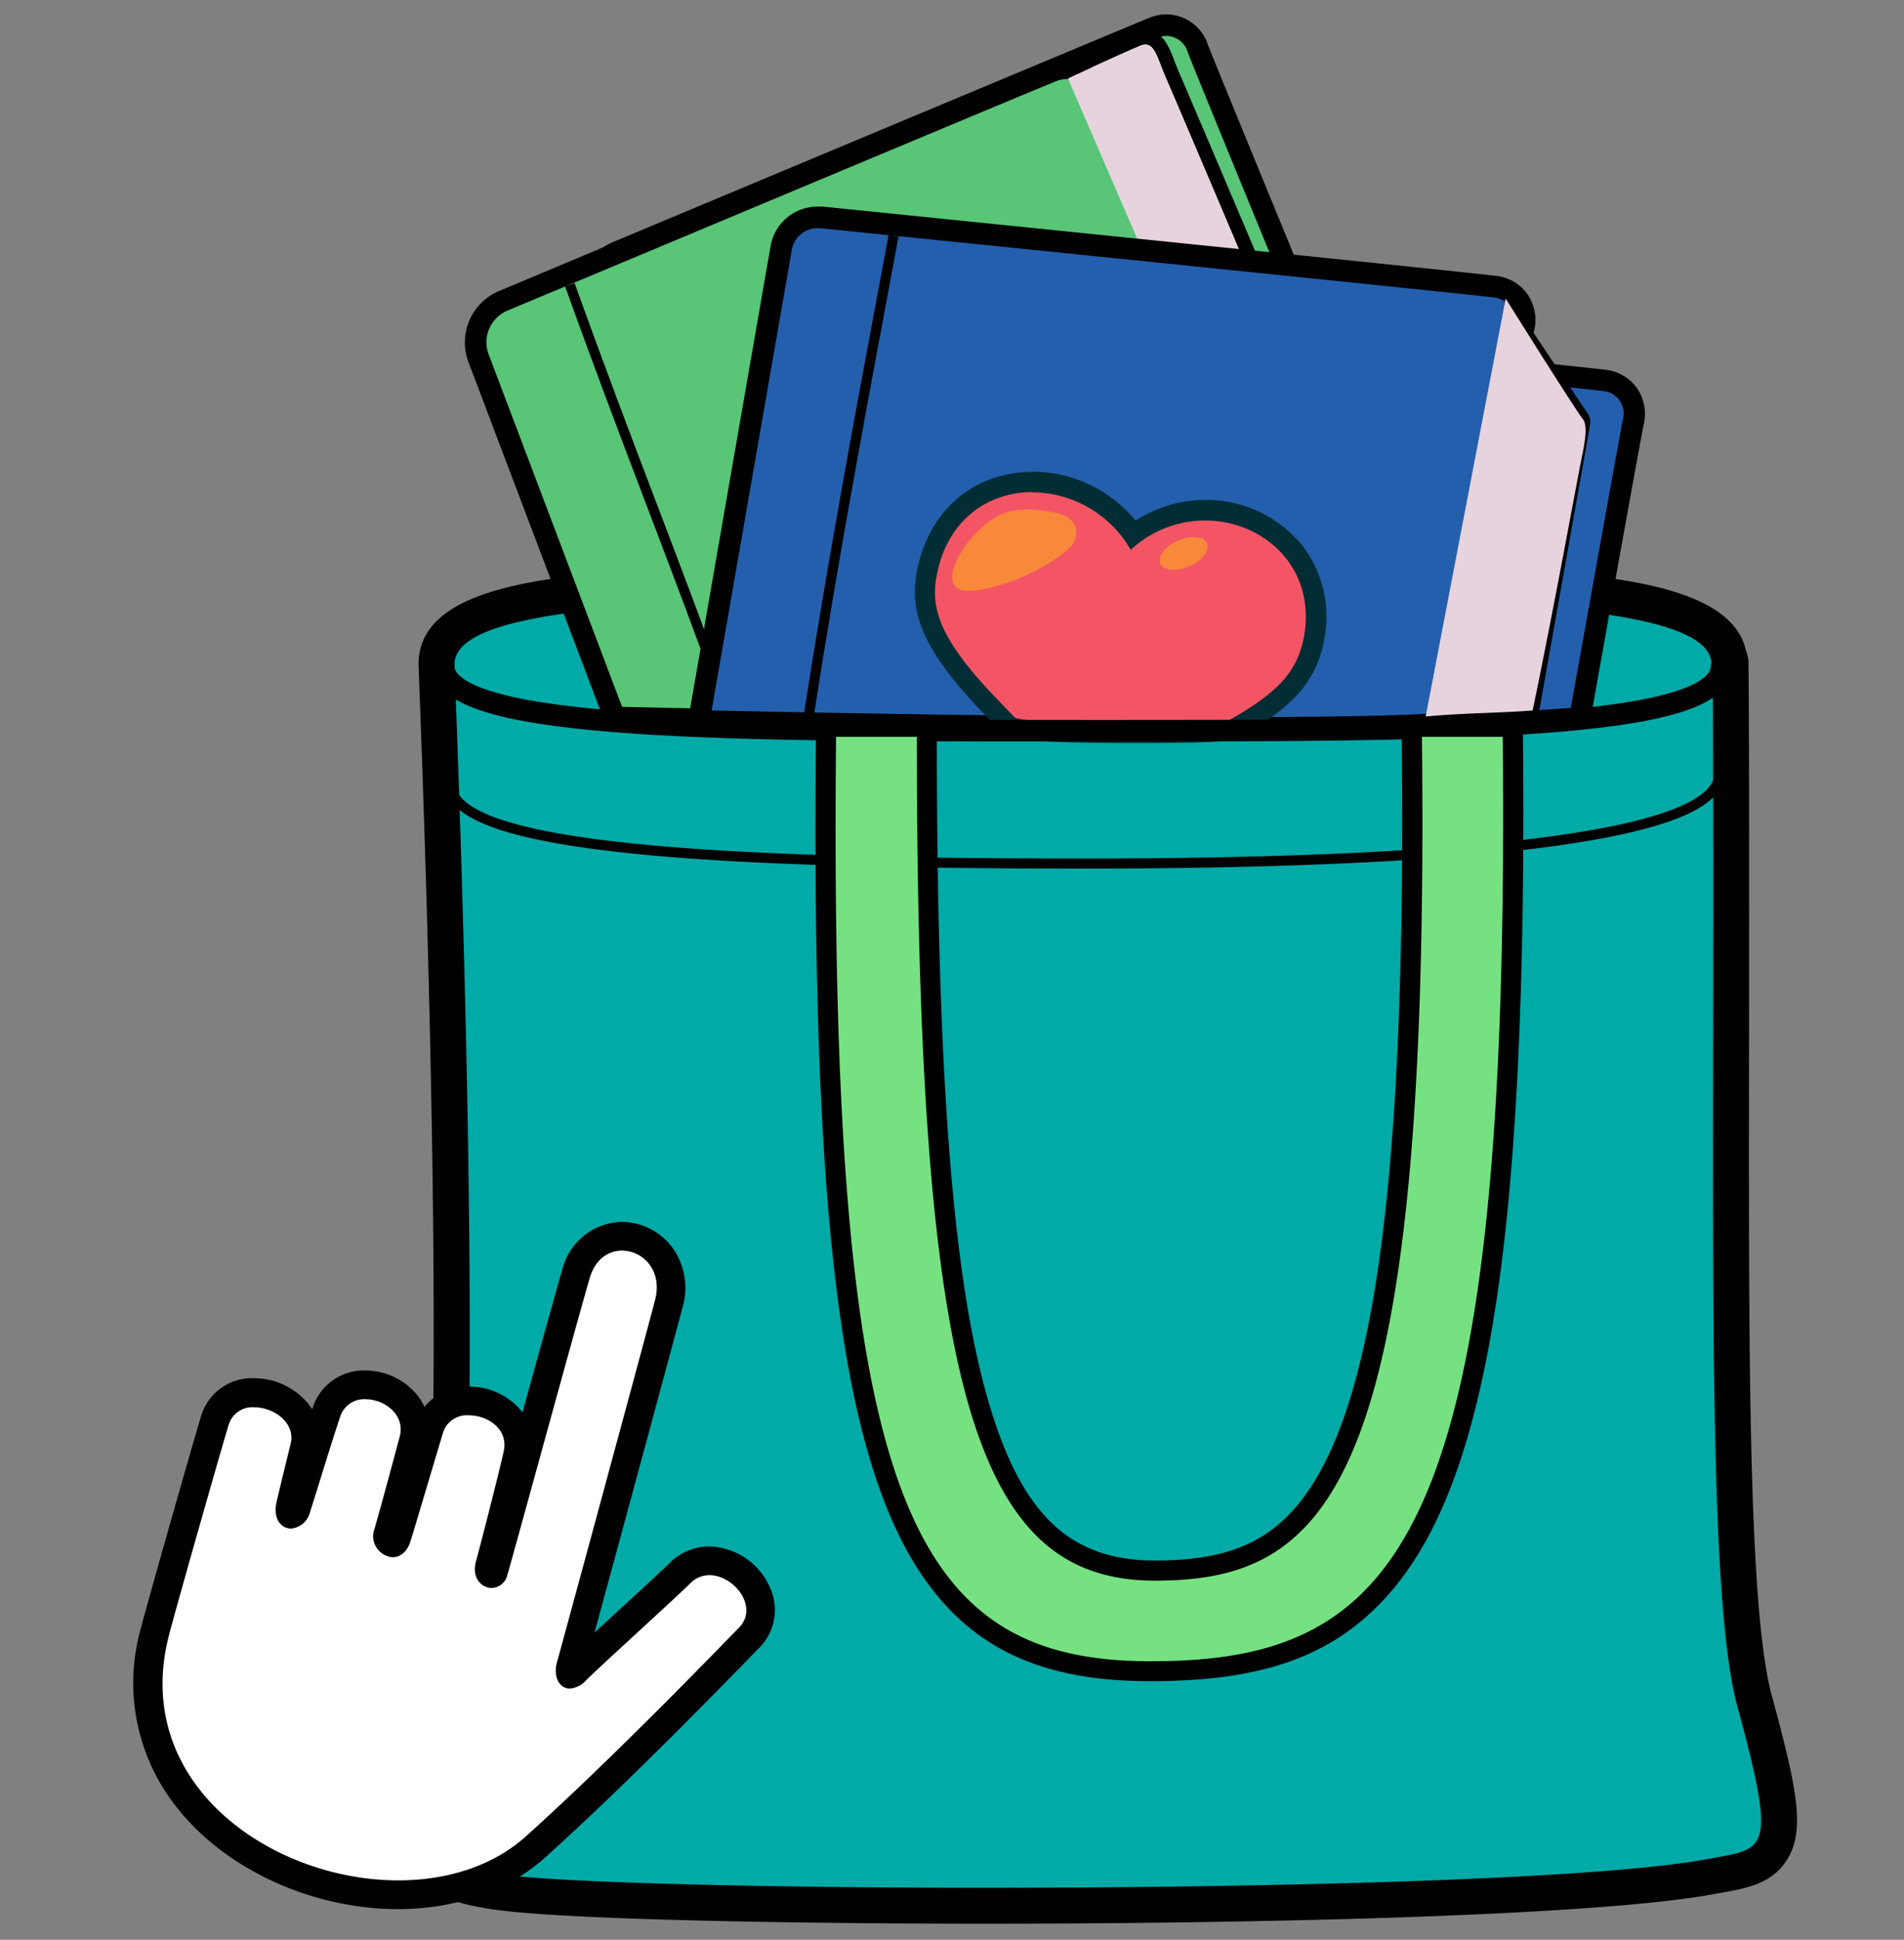 <svg xmlns="http://www.w3.org/2000/svg" viewBox="0 0 265.15 270"><rect x="0" y="0" width="265.15" height="270" fill="#808080" stroke="none"/><defs><style>.cls-1{isolation:isolate;}.cls-2{fill:#58c577;}.cls-3{fill:#00aaa7;}.cls-4{fill:#fff;}.cls-5{mix-blend-mode:multiply;}.cls-6{fill:#e6d3dd;}.cls-12,.cls-13,.cls-7{fill:none;stroke:#000;}.cls-7{stroke-miterlimit:10;}.cls-12,.cls-7{stroke-width:1.4px;}.cls-8{fill:#245fad;}.cls-9{fill:#f45565;}.cls-10{fill:#032d35;}.cls-11{fill:#f8893a;}.cls-12,.cls-13{stroke-linecap:round;stroke-linejoin:round;}.cls-13{stroke-width:3px;}.cls-14{fill:#76e181;}</style></defs><g class="cls-1"><g id="Capa_1" data-name="Capa 1"><path class="cls-2" d="M161.85,95.32h-.22c-1.92-.2-42.1-1-55.32-1.3l-5.72-.12a1.52,1.52,0,0,1-1.37-1l-17.8-47A8.5,8.5,0,0,1,86.1,35c47.48-19.86,73.22-30.62,74.46-31.12a5.2,5.2,0,0,1,1.91-.38,4.68,4.68,0,0,1,4.37,3.33c.54,1.54,20,48.72,30.15,73.45a1.51,1.51,0,0,1-.85,2l-33.75,13A1.44,1.44,0,0,1,161.85,95.32Z"/><path d="M162.47,5a3.16,3.16,0,0,1,2.95,2.29c.51,1.57,30.18,73.57,30.18,73.57L161.85,93.82c-1.24-.22-59.22-1.38-61.22-1.43l-17.81-47a7,7,0,0,1,3.86-9c18.64-7.8,72.63-30.38,74.43-31.1A3.52,3.52,0,0,1,162.47,5m0-3A6.51,6.51,0,0,0,160,2.5c-1.78.72-52.68,22-74.48,31.13A10,10,0,0,0,80,46.43l17.8,47a3,3,0,0,0,2.73,1.94l5.62.12c13.09.27,52.81,1.09,55.3,1.29a2.42,2.42,0,0,0,.38,0,2.87,2.87,0,0,0,1.08-.2l33.75-13a3,3,0,0,0,1.7-4C190.24,60,169,8.32,168.25,6.33A6.14,6.14,0,0,0,162.47,2Z"/><path class="cls-3" d="M137.12,265.3c-28.41,0-60.72-.65-68.86-2.08-4.41-.78-7.69-1.85-9.38-4.55-1.93-3.07-1.28-7.14.68-14.07,4-14.12,4.44-68.11,1.23-152,0-11.34,28.45-11.84,87.64-11.84h2.38c58.7,0,88,.47,89.92,10.62a2.43,2.43,0,0,1,.27,1.11c.12,18,.1,34.9.07,51.22-.06,45-.12,80.6,3.26,93.07,3.51,12.93,4.35,17.76,2.4,20.84-1.5,2.37-4.18,2.85-7.27,3.41l-1.19.21c-16.06,3-62.78,4.09-101.14,4.09Z"/><path d="M148.44,83.23h2.37c48.34,0,87.53,0,87.53,9.24a3,3,0,0,1-.25,1.15,4.06,4.06,0,0,0,.41-1.15c.47,69.81-1.25,127.69,3.42,144.93,5.62,20.72,4.06,19.83-4.11,21.36-15.24,2.85-60.56,4-100.69,4-32.27,0-61.19-.77-68.42-2-9.16-1.62-10-4-6.73-15.48,5.17-18.23,3.56-94.29,1.32-152.81,0-9.16,37.9-9.24,85.15-9.24m1.18-5h-1.18c-23.07,0-44.85,0-60.67,1.2-14.26,1.08-29.48,3.07-29.48,13v.2c3.16,82.45,2.74,137.57-1.13,151.25-1.85,6.52-3.06,11.85-.4,16.08,2.42,3.87,7,5,11.07,5.68,8.85,1.56,42.86,2.12,69.29,2.12,38.48,0,85.38-1.09,101.61-4.13l1.17-.21c3.37-.61,6.85-1.23,8.94-4.53,2.61-4.12,1.43-9.83-2.09-22.84-3.3-12.14-3.24-47.56-3.18-92.41,0-16.32.05-33.19-.07-51.24a5.1,5.1,0,0,0-.36-1.83c-1.84-8.42-16.38-10.21-30.08-11.21-16-1.17-38.47-1.17-62.25-1.17Z"/><path class="cls-4" d="M183,91.18a.93.93,0,0,1-.29-.05,1,1,0,0,1-.63-.56L147.8,11.32a1,1,0,0,1,.5-1.3c.29-.14,7.24-3.37,10.14-4.58a2.68,2.68,0,0,1,1.07-.23c1.72,0,2.39,1.74,3.1,3.58.21.57.45,1.18.73,1.81,1.48,3.3,29.65,69.8,30.85,72.63a1,1,0,0,1-.38,1.24L183.53,91A1,1,0,0,1,183,91.18Z"/><path d="M159.51,6.21c1.39,0,1.78,2.25,2.92,4.8,1.49,3.33,30.84,72.61,30.84,72.61L183,90.18,148.72,10.93s7.19-3.35,10.1-4.57a2,2,0,0,1,.69-.15m0-2a3.76,3.76,0,0,0-1.46.31c-2.91,1.21-9.88,4.46-10.17,4.6a2,2,0,0,0-1,2.6L181.16,91a2,2,0,0,0,1.25,1.12,1.9,1.9,0,0,0,.58.09,2,2,0,0,0,1.08-.32l10.28-6.55a2,2,0,0,0,.76-2.47c-1.2-2.83-29.37-69.33-30.86-72.65-.26-.6-.49-1.19-.71-1.76-.76-2-1.62-4.22-4-4.22Z"/><path class="cls-2" d="M147.85,101.32h-.22c-1.92-.2-42.1-1-55.32-1.3l-5.72-.12a1.52,1.52,0,0,1-1.37-1L66.65,49.86a6.25,6.25,0,0,1,3.45-8c27.83-11.65,74.77-31.28,76.46-32a5.2,5.2,0,0,1,1.91-.38,4.68,4.68,0,0,1,4.37,3.33c.54,1.54,20,48.72,30.15,73.45a1.51,1.51,0,0,1-.85,2l-33.75,13A1.44,1.44,0,0,1,147.85,101.32Z"/><path d="M148.47,11a3.16,3.16,0,0,1,2.95,2.29c.51,1.57,30.18,73.57,30.18,73.57L147.85,99.82c-1.24-.22-59.22-1.38-61.22-1.43L68.05,49.33a4.78,4.78,0,0,1,2.63-6.1C87.06,36.38,145.24,12,147.11,11.29a3.52,3.52,0,0,1,1.36-.28m0-3A6.51,6.51,0,0,0,146,8.5c-1.88.76-59,24.66-76.48,32a7.75,7.75,0,0,0-4.27,9.93L83.82,99.45a3,3,0,0,0,2.73,1.94l5.62.12c13.09.27,52.81,1.09,55.3,1.29a2.42,2.42,0,0,0,.38,0,2.87,2.87,0,0,0,1.08-.2l33.75-13a3,3,0,0,0,1.7-4C176.24,66,155,14.32,154.25,12.33A6.14,6.14,0,0,0,148.47,8Z"/><g class="cls-5"><path class="cls-6" d="M193.27,83.62S163.92,14.34,162.43,11c-1.31-2.93-1.64-5.47-3.61-4.65-2.91,1.22-10.1,4.57-10.1,4.57L183,90.18Z"/></g><path class="cls-7" d="M101.71,99.64c-8-22.26-14-36.74-22.35-60"/><path class="cls-8" d="M175,101.1c-28.29,0-58.1-.69-58.4-.7a1.53,1.53,0,0,1-1.13-.54,1.51,1.51,0,0,1-.31-1.21L124,47.55a5.13,5.13,0,0,1,5.06-4.26,4.53,4.53,0,0,1,.52,0c21.52,2.18,91.88,9.34,93.94,9.66a4.58,4.58,0,0,1,3.23,1.94,4.81,4.81,0,0,1,.68,3.79c-.1.47-1.44,7.81-7.23,40.08a1.5,1.5,0,0,1-1.35,1.23c-8.38.72-23.15,1.08-43.9,1.08Z"/><path d="M129.09,44.79l.37,0c16.91,1.72,91.81,9.33,93.86,9.65A3.12,3.12,0,0,1,226,58.38c-.18.82-3.77,20.78-7.25,40.14-9.58.83-26.46,1.08-43.77,1.08-28.6,0-58.37-.7-58.37-.7l8.9-51.09a3.64,3.64,0,0,1,3.58-3m0-3a6.61,6.61,0,0,0-6.53,5.5l-8.9,51.1a3,3,0,0,0,2.88,3.51c.3,0,30.13.7,58.44.7,20.79,0,35.61-.36,44-1.09a3,3,0,0,0,2.7-2.46c6-33.69,7.12-39.54,7.22-40a6.31,6.31,0,0,0-.91-5,6.16,6.16,0,0,0-4.24-2.58c-2-.31-66.42-6.86-94-9.66a5,5,0,0,0-.67,0Z"/><path class="cls-6" d="M198.31,99.62a1,1,0,0,1-1-1.21L208.71,44a1,1,0,0,1,.79-.78h.19a1,1,0,0,1,.83.44l9.72,14.5a1,1,0,0,1,.16.73l-7,39.34a1,1,0,0,1-1,.83h0c-.32,0-7.66,0-14,.54Z"/><path d="M209.69,44.23l9.72,14.5-7,39.34h0c-.16,0-7.65,0-14.09.55l11.38-54.39m0-2-.38,0a2,2,0,0,0-1.58,1.56L196.35,98.21a2,2,0,0,0,2,2.41h.17c6.32-.54,13.62-.54,13.92-.54a2,2,0,0,0,2-1.65l7-39.34a2.05,2.05,0,0,0-.3-1.47l-9.73-14.5a2,2,0,0,0-1.66-.88Z"/><path class="cls-8" d="M171.42,101.32c-30.61,0-71.94-.91-72.35-.92a1.53,1.53,0,0,1-1.13-.54,1.55,1.55,0,0,1-.32-1.21l11.17-64.14a5.13,5.13,0,0,1,5.06-4.25l.52,0c21.52,2.19,91.9,9.35,93.94,9.66a4.58,4.58,0,0,1,3.23,1.94,4.85,4.85,0,0,1,.68,3.79c-.12.56-1.9,10.34-9.69,53.8a1.51,1.51,0,0,1-1.35,1.23c-5,.41-15,.62-29.75.62Z"/><path d="M113.85,31.76h.37c16.91,1.72,91.81,9.34,93.86,9.65a3.12,3.12,0,0,1,2.68,3.93c-.23,1-5.72,31.59-9.71,53.85-5.48.46-16.64.62-29.64.62-30.94,0-72.31-.92-72.31-.92l11.17-64.13a3.63,3.63,0,0,1,3.58-3m0-3a6.63,6.63,0,0,0-6.54,5.5L96.15,98.39A3,3,0,0,0,99,101.9c.41,0,41.75.92,72.37.92,14.83,0,24.89-.21,29.9-.63a3,3,0,0,0,2.7-2.46c8.14-45.42,9.56-53.17,9.68-53.74a6.33,6.33,0,0,0-.91-5,6.17,6.17,0,0,0-4.24-2.57c-2-.31-66.43-6.87-94-9.67-.22,0-.45,0-.67,0Z"/><path class="cls-7" d="M124.44,32.81c-4.58,24.46-8.45,45.05-11.89,67.31"/><path class="cls-9" d="M158,102.09c-16.51,0-17.26-.78-17.76-1.3l-2.88-3c-7-7.41-9.3-12.15-8.4-17.52,1.32-8,7.13-13.12,14.8-13.12a17.25,17.25,0,0,1,14,7.32,16.64,16.64,0,0,1,10-3.39A15.86,15.86,0,0,1,180,76.64a14.81,14.81,0,0,1,2.89,12.52c-1.11,5.7-5,8.87-11.22,12.41-.26.14-.94.52-13.7.52Z"/><path class="cls-10" d="M143.75,68.53a15.92,15.92,0,0,1,13.72,8,15.2,15.2,0,0,1,10.35-4.08c8.14,0,15.65,6.58,13.72,16.43-1,5-4.14,7.84-10.54,11.46-.33.18-6.42.34-13,.34-7.72,0-16.12-.22-16.74-.87l-2.88-3c-6.85-7.22-8.82-11.62-8-16.32,1.35-8.13,7.25-12,13.42-12m0-2.81c-8.39,0-14.74,5.62-16.19,14.3-1,5.79,1.5,11,8.78,18.71l2.88,3c.93,1,1.66,1.74,18.77,1.74,13.13,0,13.77-.37,14.39-.71,6.62-3.74,10.69-7.13,11.91-13.36a16.22,16.22,0,0,0-3.18-13.68,17.31,17.31,0,0,0-13.29-6.1,18,18,0,0,0-9.73,2.88,18.67,18.67,0,0,0-14.34-6.81Z"/><path class="cls-11" d="M134.9,75.36c-1.24,1.46-5.14,7.74,1.26,6.78s12.57-5.11,13.36-6.63.54-3.69-3.09-4.26C141.24,70.44,138.7,70.88,134.9,75.36Z"/><ellipse class="cls-11" cx="164.83" cy="77.02" rx="3.54" ry="1.95" transform="translate(-17.04 72.16) rotate(-23.51)"/><g class="cls-5"><path class="cls-6" d="M213.44,98.9c2.95-14.22,6.15-31.79,6.52-33.63.64-3.14,1.17-5.44.62-6.72-1.34-1.7-10.9-17-10.9-17L198.54,99.72C205.05,99.17,207,99.34,213.44,98.9Z"/></g><path class="cls-12" d="M239.44,107.69c0,9.25-39,12.51-88.63,12.51s-88.08-1.86-88.08-11.1"/><path class="cls-4" d="M55.46,263.73c-11.39,0-22.88-5.27-29.26-13.43a25.83,25.83,0,0,1-4.67-22.89c.71-2.87,7.24-25.83,8.42-29.7a5.44,5.44,0,0,1,5.46-3.83,7.82,7.82,0,0,1,6,2.8,5.53,5.53,0,0,1,1.05,4.79l0,.15c-.61,2.48-1.17,4.78-1.88,7.78-.22.92,0,1.32,0,1.36s.5-.23.74-.95.69-2.2,1.28-4.11c1-3.34,2.33-7.5,2.94-9.24a5.44,5.44,0,0,1,5.39-3.7,7.27,7.27,0,0,1,5.71,2.75,5.61,5.61,0,0,1,1,5c-1.81,6.74-3,11.06-3.52,12.87a1.18,1.18,0,0,0,.13,1.08.69.69,0,0,0,.48.3c.16,0,.41-.3.59-.87.34-1.07,1.44-4.76,2.5-8.33.89-3,1.73-5.78,2.05-6.83a5.43,5.43,0,0,1,5.5-3.72A7.44,7.44,0,0,1,71,197.58a5.67,5.67,0,0,1,1.12,4.85c-.49,2.28-2.88,11.68-3.91,15.45a1.23,1.23,0,0,0,.06,1,.28.28,0,0,0,.22.13c.06,0,.18-.15.27-.42.24-.8,2.22-8,4.32-15.59,2.9-10.52,6.18-22.45,7.14-25.7s3.41-5.25,6.43-5.25A6.81,6.81,0,0,1,92,174.73a7.6,7.6,0,0,1,1.18,6.7c-1.12,4.34-13,48.23-13.67,50.45a1.93,1.93,0,0,0,0,1.12,2.16,2.16,0,0,0,.75-.54c1.05-1.05,4.14-3.89,7.42-6.91,3-2.77,6.14-5.65,7.08-6.58a5.7,5.7,0,0,1,4.1-1.72h0a7.57,7.57,0,0,1,6.66,4.61,5.48,5.48,0,0,1-1.18,6.15l-1.54,1.57c-4.73,4.85-17.31,17.74-28.18,27.51C69.81,261.37,63,263.73,55.46,263.73Z"/><path d="M86.64,174.08c2.84,0,5.66,2.69,4.59,6.85s-12.81,47.38-13.66,50.42c-.57,2.07.34,3.68,1.79,3.68a3.36,3.36,0,0,0,2.26-1.15c2-2,12.56-11.55,14.5-13.49a3.72,3.72,0,0,1,2.69-1.14c3.43,0,6.94,4.47,4.06,7.35-1.78,1.79-17,17.65-29.63,29-4.68,4.2-11.09,6.13-17.78,6.13-17.58,0-37.09-13.35-32-33.84.71-2.88,7.22-25.76,8.39-29.6a3.45,3.45,0,0,1,3.55-2.41c2.71,0,5.8,2.14,5.07,5.11-.63,2.55-1.2,4.88-1.93,7.95-.59,2.48.61,3.82,2,3.82a3,3,0,0,0,2.64-2.32c.55-1.63,3.27-10.6,4.22-13.32a3.49,3.49,0,0,1,3.5-2.36c2.65,0,5.58,2.17,4.76,5.22-.59,2.22-2.72,10.12-3.51,12.83a2.93,2.93,0,0,0,2.53,3.94c1,0,2-.66,2.5-2.27.63-2,3.84-12.86,4.55-15.17A3.47,3.47,0,0,1,65.3,197c2.62,0,5.52,1.9,4.85,5-.48,2.24-2.86,11.63-3.87,15.34-.63,2.28.78,3.69,2.2,3.69a2.31,2.31,0,0,0,2.18-1.83c.58-1.89,9.78-35.58,11.47-41.32.77-2.65,2.64-3.81,4.51-3.81m0-4h0a8.77,8.77,0,0,0-8.35,6.69c-.78,2.66-3.12,11.1-5.53,19.84a3.15,3.15,0,0,0-.22-.29A9.44,9.44,0,0,0,65.31,193a7.79,7.79,0,0,0-6.2,2.82,7.77,7.77,0,0,0-.92-1.53,9.33,9.33,0,0,0-7.3-3.53,7.46,7.46,0,0,0-7.28,5l-.14.41a6.48,6.48,0,0,0-.53-.76,9.72,9.72,0,0,0-7.53-3.57h0A7.36,7.36,0,0,0,28,197.13c-1.19,3.88-7.74,26.92-8.46,29.8a27.75,27.75,0,0,0,5.05,24.6c6.74,8.63,18.84,14.2,30.83,14.2,8,0,15.31-2.54,20.45-7.15,10.92-9.81,23.53-22.74,28.28-27.6.74-.77,1.26-1.3,1.51-1.55a7.44,7.44,0,0,0,1.62-8.33,9.51,9.51,0,0,0-8.51-5.85,7.77,7.77,0,0,0-5.52,2.31c-.9.9-4,3.74-7,6.5l-3.46,3.18c3.38-12.4,11.41-42,12.27-45.31a9.59,9.59,0,0,0-1.54-8.43,8.84,8.84,0,0,0-6.93-3.42Z"/><path class="cls-13" d="M239.75,92.71c0,9-38.91,9-86.84,9h0c-49.63,0-91.14.18-91.14-9.06"/><path class="cls-14" d="M160,232.63c-11.82,0-20.24-3-26.5-9.33C119.33,209,114.33,176.24,115,102.55a1.4,1.4,0,0,1,1.4-1.39h11.25a1.41,1.41,0,0,1,1.4,1.41c0,88.93,7.42,116,31.77,116,9.07,0,14.92-2,19.57-6.7,12.08-12.22,16.93-44.91,16.2-109.33a1.41,1.41,0,0,1,.41-1,1.38,1.38,0,0,1,1-.42h11.25a1.4,1.4,0,0,1,1.4,1.39c.7,70.33-5,105.07-19.7,119.91-7.06,7.13-16.23,10.17-30.68,10.17Z"/><path d="M209.27,102.56c1.11,111.46-14.06,128.67-49,128.67H160c-34-.09-44.57-23.93-43.57-128.67h11.25c0,91.37,8.16,117.45,33.17,117.45,24.5,0,38.34-13.47,37.17-117.45h11.25m0-2.8H198a2.8,2.8,0,0,0-2.8,2.84c.38,33.81-.83,58.84-3.69,76.51-2.55,15.75-6.51,26.16-12.11,31.81-4.35,4.41-9.91,6.29-18.57,6.29-11.94,0-18.68-6.5-23.27-22.44-4.91-17-7.1-45.48-7.1-92.21a2.8,2.8,0,0,0-2.8-2.8H116.43a2.81,2.81,0,0,0-2.8,2.78c-.71,74.11,4.4,107.1,18.87,121.75C139,230.91,147.77,234,160,234h.3c14.86,0,24.33-3.17,31.68-10.59,7.67-7.75,12.72-20.18,15.9-39.14s4.56-45.76,4.2-81.77a2.81,2.81,0,0,0-2.8-2.78Z"/></g></g></svg>